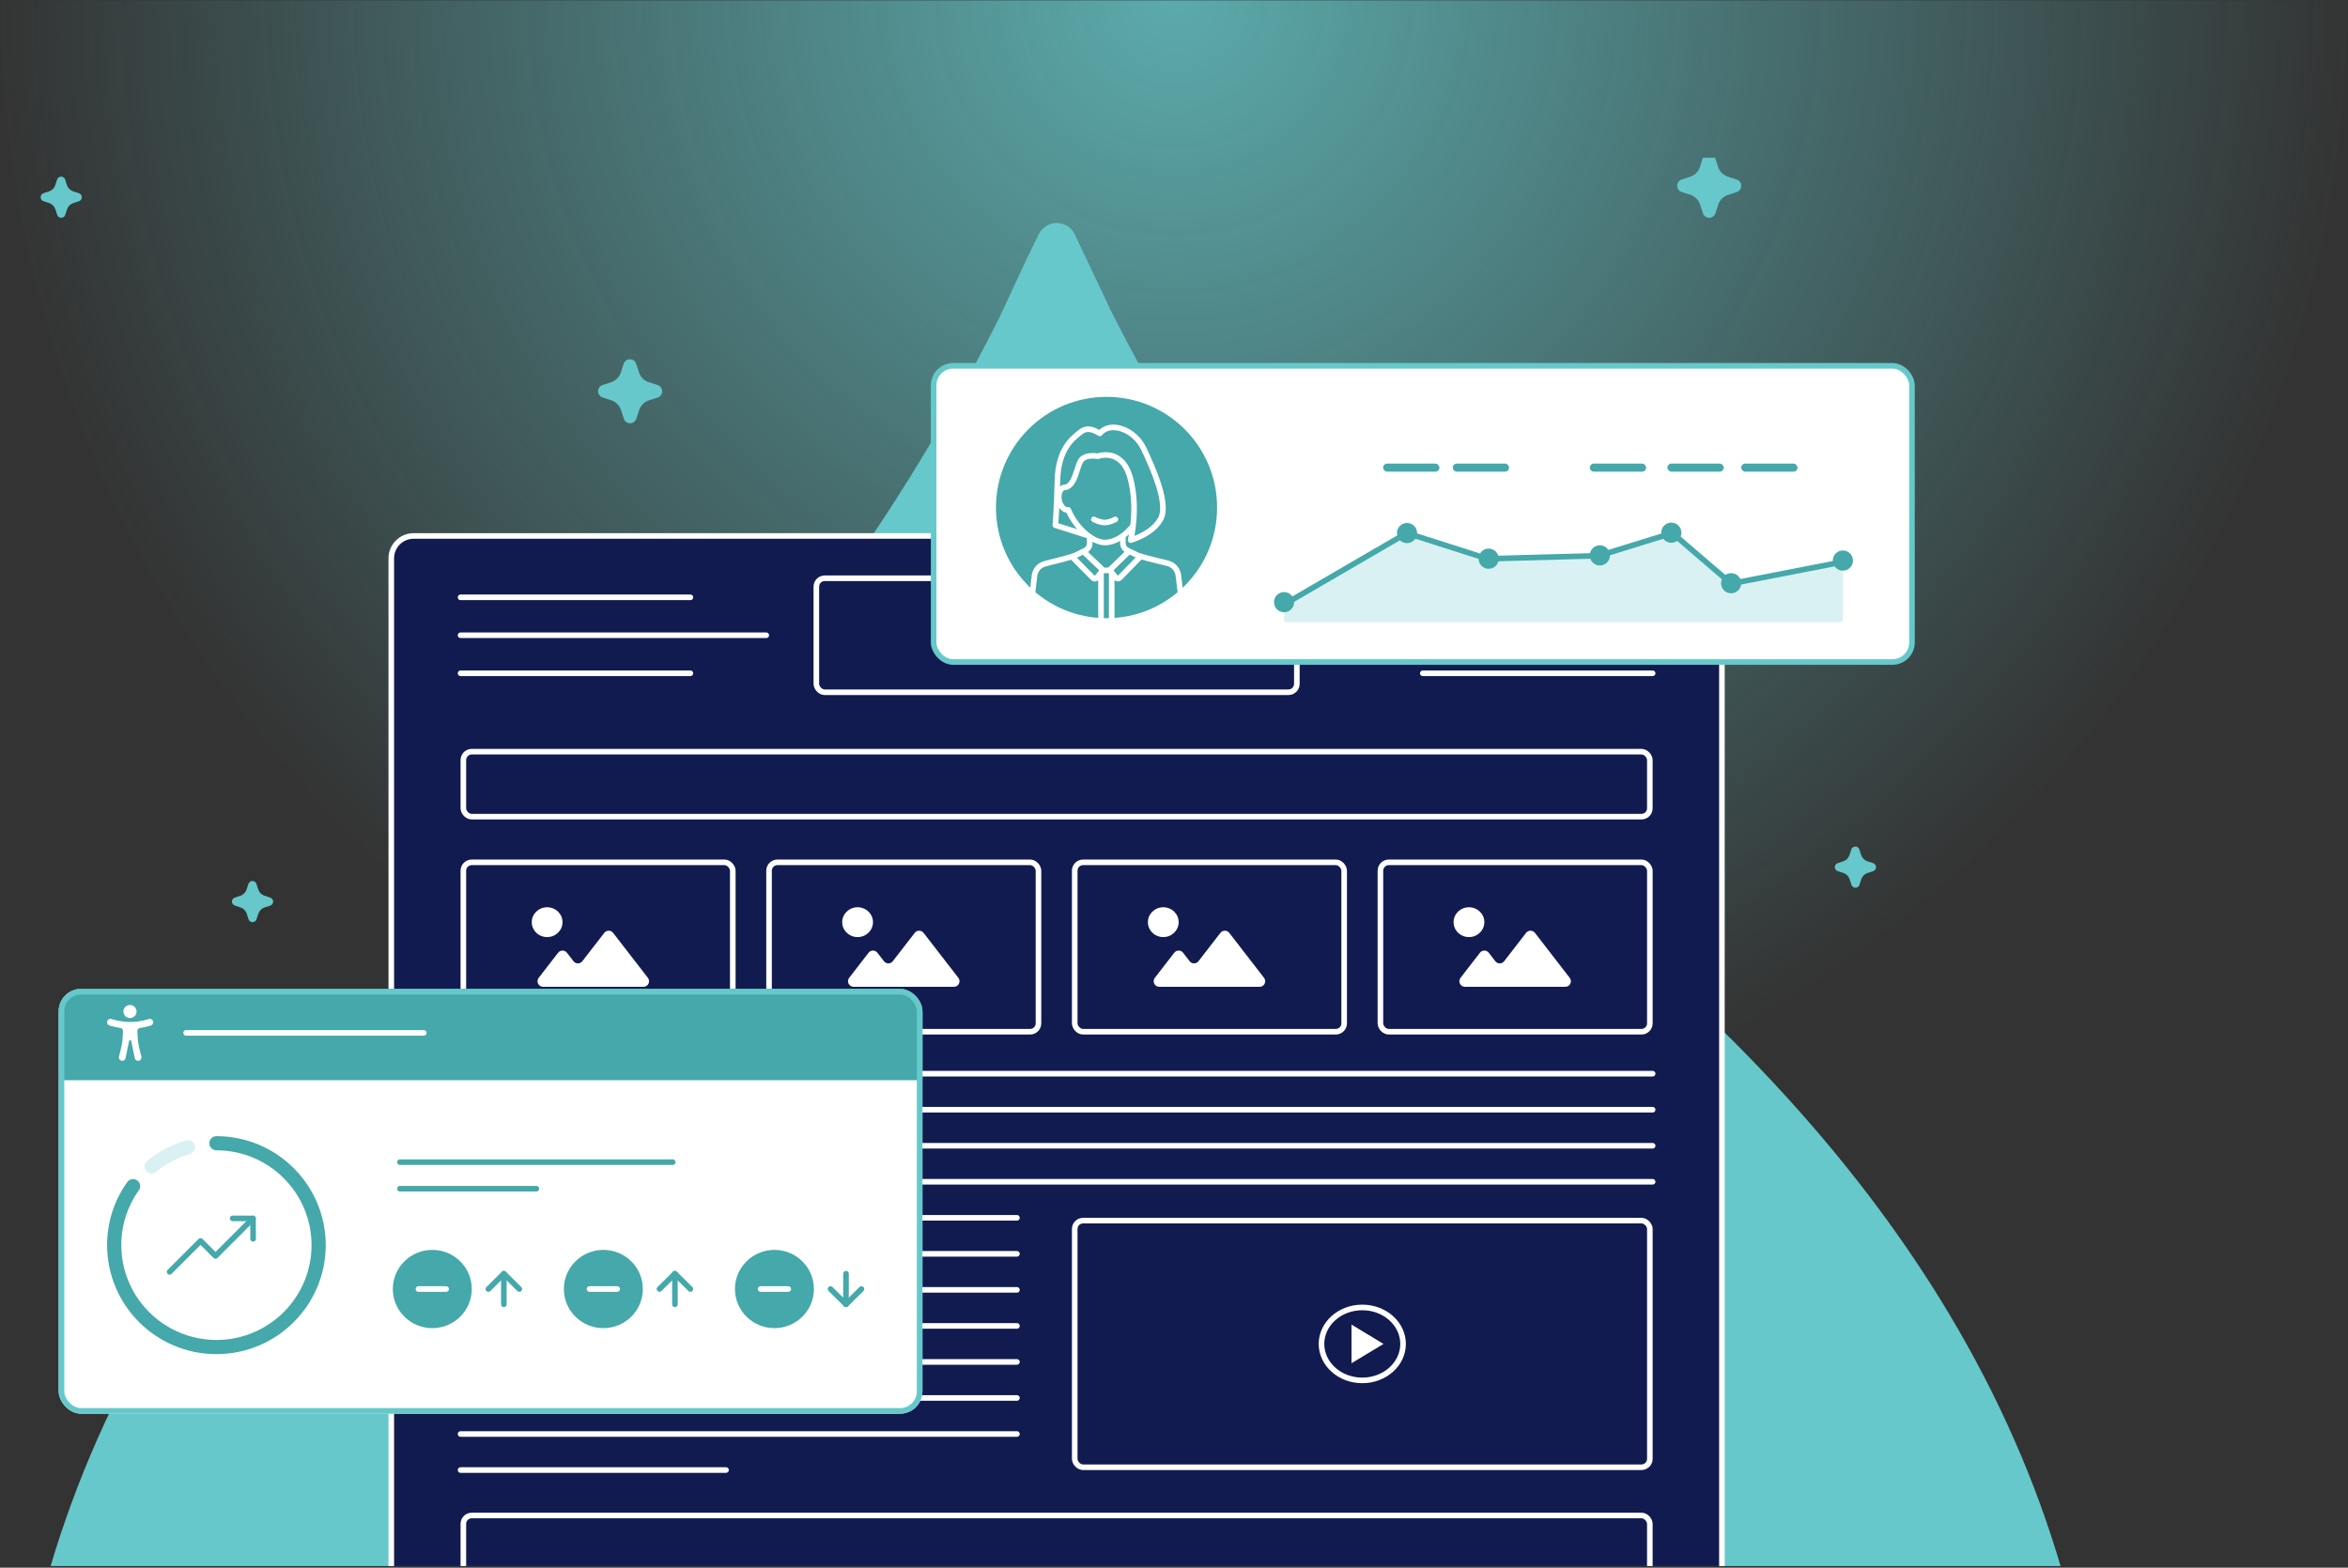 <svg width="840" height="561" viewBox="0 0 840 561" fill="none" xmlns="http://www.w3.org/2000/svg">
<rect x="0" y="0" width="840" height="561" fill="#333333" stroke="none"/>
<g clip-path="url(#clip0_2374_10989)">
<circle cx="420" cy="0.105" r="420" fill="url(#paint0_radial_2374_10989)" fill-opacity="0.8"/>
<g clip-path="url(#clip1_2374_10989)">
<path d="M556.311 316.235C475.573 252.727 424.373 164.112 397.789 111.928L384.496 83.867V83.867C381.903 78.481 374.242 78.458 371.617 83.828L367.266 92.728L357.42 113.897C330.835 166.574 279.143 253.712 198.897 316.235C76.805 412.727 2.467 526.942 2.467 669.711C2.467 851.864 144.743 1050.26 378.096 1050.26C611.449 1050.26 752.741 851.864 752.741 669.711C752.741 526.942 678.895 412.727 556.311 316.235Z" fill="#66C8CA"/>
<path d="M764.195 172.639L769.532 179.187M783.243 172.439L777.579 179.308M788.242 189.689L779.411 187.2M771.832 200.525L772.326 191.777M758.09 188.517L766.818 186.786" stroke="#E1126E" stroke-width="2" stroke-linecap="round" stroke-linejoin="round"/>
<path d="M139.983 199.796C139.983 195.378 143.565 191.796 147.983 191.796H608.017C612.435 191.796 616.017 195.378 616.017 199.796V576.532H139.983V199.796Z" fill="#121B50" stroke="white" stroke-width="2"/>
<rect x="165.767" y="268.997" width="424.464" height="23.25" rx="3" stroke="white" stroke-width="2"/>
<rect x="292.049" y="206.933" width="171.901" height="40.792" rx="3" stroke="white" stroke-width="2"/>
<rect x="165.767" y="542.326" width="424.464" height="23.25" rx="3" stroke="white" stroke-width="2"/>
<rect x="165.767" y="308.594" width="96.389" height="60.619" rx="3" stroke="white" stroke-width="2"/>
<rect x="384.486" y="436.803" width="205.748" height="88.259" rx="3" stroke="white" stroke-width="2"/>
<rect x="275.128" y="308.594" width="96.389" height="60.619" rx="3" stroke="white" stroke-width="2"/>
<rect x="384.485" y="308.594" width="96.389" height="60.619" rx="3" stroke="white" stroke-width="2"/>
<rect x="493.844" y="308.594" width="96.389" height="60.619" rx="3" stroke="white" stroke-width="2"/>
<path d="M164.767 213.759H246.991" stroke="white" stroke-width="2" stroke-linecap="round"/>
<path d="M164.767 240.939H246.991" stroke="white" stroke-width="2" stroke-linecap="round"/>
<path d="M164.767 227.33H274.126" stroke="white" stroke-width="2" stroke-linecap="round"/>
<path d="M591.233 213.759H509.01" stroke="white" stroke-width="2" stroke-linecap="round"/>
<path d="M591.233 240.939H509.01" stroke="white" stroke-width="2" stroke-linecap="round"/>
<path d="M591.233 227.33H481.875" stroke="white" stroke-width="2" stroke-linecap="round"/>
<path d="M591.231 384.227H164.767" stroke="white" stroke-width="2" stroke-linecap="round"/>
<path d="M591.231 397.12H164.767" stroke="white" stroke-width="2" stroke-linecap="round"/>
<path d="M591.231 410.015H164.767" stroke="white" stroke-width="2" stroke-linecap="round"/>
<path d="M591.231 422.909H164.767" stroke="white" stroke-width="2" stroke-linecap="round"/>
<path d="M363.807 435.803H164.768" stroke="white" stroke-width="2" stroke-linecap="round"/>
<path d="M363.807 474.485H164.768" stroke="white" stroke-width="2" stroke-linecap="round"/>
<path d="M363.807 513.168H164.768" stroke="white" stroke-width="2" stroke-linecap="round"/>
<path d="M363.807 487.379H164.768" stroke="white" stroke-width="2" stroke-linecap="round"/>
<path d="M363.807 448.697H164.768" stroke="white" stroke-width="2" stroke-linecap="round"/>
<path d="M363.807 500.274H164.768" stroke="white" stroke-width="2" stroke-linecap="round"/>
<path d="M259.741 526.062H164.769" stroke="white" stroke-width="2" stroke-linecap="round"/>
<path d="M363.807 461.591H164.768" stroke="white" stroke-width="2" stroke-linecap="round"/>
<path d="M195.739 335.344C198.78 335.344 201.244 332.954 201.244 330.006C201.244 327.058 198.78 324.668 195.739 324.668C192.699 324.668 190.234 327.058 190.234 330.006C190.234 332.954 192.699 335.344 195.739 335.344Z" fill="white"/>
<path d="M208.332 343.976C207.531 345.012 205.968 345.012 205.167 343.976L202.827 340.95C202.026 339.914 200.463 339.914 199.662 340.95L192.728 349.916C191.711 351.23 192.648 353.14 194.31 353.14H230.2C231.861 353.14 232.798 351.23 231.782 349.916L219.342 333.832C218.541 332.797 216.978 332.797 216.178 333.832L208.332 343.976Z" fill="white"/>
<path d="M306.808 335.344C309.848 335.344 312.313 332.954 312.313 330.006C312.313 327.058 309.848 324.668 306.808 324.668C303.767 324.668 301.302 327.058 301.302 330.006C301.302 332.954 303.767 335.344 306.808 335.344Z" fill="white"/>
<path d="M319.4 343.976C318.599 345.012 317.036 345.012 316.236 343.976L313.895 340.95C313.094 339.914 311.531 339.914 310.731 340.95L303.796 349.916C302.779 351.23 303.716 353.14 305.378 353.14H341.268C342.929 353.14 343.866 351.23 342.85 349.916L330.41 333.832C329.609 332.797 328.046 332.797 327.246 333.832L319.4 343.976Z" fill="white"/>
<path d="M416.164 335.344C419.205 335.344 421.67 332.954 421.67 330.006C421.67 327.058 419.205 324.668 416.164 324.668C413.124 324.668 410.659 327.058 410.659 330.006C410.659 332.954 413.124 335.344 416.164 335.344Z" fill="white"/>
<path d="M428.757 343.976C427.956 345.012 426.393 345.012 425.593 343.976L423.252 340.95C422.451 339.914 420.888 339.914 420.087 340.95L413.153 349.916C412.136 351.23 413.073 353.14 414.735 353.14H450.625C452.286 353.14 453.223 351.23 452.207 349.916L439.767 333.832C438.966 332.797 437.403 332.797 436.603 333.832L428.757 343.976Z" fill="white"/>
<path d="M525.524 335.344C528.564 335.344 531.029 332.954 531.029 330.006C531.029 327.058 528.564 324.668 525.524 324.668C522.483 324.668 520.019 327.058 520.019 330.006C520.019 332.954 522.483 335.344 525.524 335.344Z" fill="white"/>
<path d="M538.116 343.976C537.315 345.012 535.753 345.012 534.952 343.976L532.611 340.95C531.81 339.914 530.248 339.914 529.447 340.95L522.512 349.916C521.495 351.23 522.432 353.14 524.094 353.14H559.984C561.646 353.14 562.583 351.23 561.566 349.916L549.126 333.832C548.325 332.797 546.763 332.797 545.962 333.832L538.116 343.976Z" fill="white"/>
<path d="M501.953 480.932C501.953 488.045 495.52 493.984 487.36 493.984C479.2 493.984 472.767 488.045 472.767 480.932C472.767 473.819 479.2 467.88 487.36 467.88C495.52 467.88 501.953 473.819 501.953 480.932Z" fill="#121B50" stroke="white" stroke-width="2"/>
<path d="M484.497 475.787L493.014 480.93L484.497 486.074L484.497 475.787Z" fill="white" stroke="white" stroke-width="2"/>
<rect x="334.01" y="130.907" width="350" height="106" rx="7" fill="white"/>
<rect x="334.01" y="130.907" width="350" height="106" rx="7" stroke="#66C8CA" stroke-width="2"/>
<rect x="494.811" y="165.901" width="20.145" height="2.889" rx="1.444" fill="#45A8AA"/>
<rect x="519.719" y="165.901" width="20.145" height="2.889" rx="1.444" fill="#45A8AA"/>
<rect x="568.749" y="165.901" width="20.145" height="2.889" rx="1.444" fill="#45A8AA"/>
<rect x="596.521" y="165.901" width="20.145" height="2.889" rx="1.444" fill="#45A8AA"/>
<rect x="622.922" y="165.901" width="20.145" height="2.889" rx="1.444" fill="#45A8AA"/>
<path d="M436.419 181.621C436.419 204.044 418.262 222.221 395.867 222.221C373.471 222.221 355.314 204.044 355.314 181.621C355.314 159.197 373.471 141.021 395.867 141.021C418.262 141.021 436.419 159.197 436.419 181.621Z" fill="#45A8AA" stroke="white" stroke-width="2"/>
<path d="M401.699 192.091L401.706 194.342C401.71 195.45 402.341 196.461 403.336 196.947L403.964 197.253L403.973 197.258L403.978 197.26L397.3 203.713C397.191 203.818 397.152 203.968 397.175 204.109L394.424 204.119C394.448 203.976 394.407 203.827 394.297 203.723L387.583 197.328L387.776 197.233L388.236 197.003C389.226 196.508 389.851 195.495 389.848 194.386L389.84 192.149M369.357 212.239L369.524 210.884L370.042 206.4C370.159 204.177 371.704 202.289 373.858 201.737L380.691 199.989C381.627 199.751 382.554 199.479 383.473 199.179L391.129 206.923C391.531 207.221 392.097 207.148 392.408 206.755L392.405 206.754L393.882 204.894M422.331 212.224L421.591 206.217C421.46 203.995 419.901 202.118 417.743 201.582L410.704 199.834L408.082 199.092L400.481 206.889C400.082 207.192 399.515 207.121 399.201 206.732L397.711 204.881M397.711 204.881V221.394M397.711 204.881L397.257 204.317C397.207 204.254 397.183 204.182 397.17 204.107L394.418 204.117C394.406 204.193 394.384 204.264 394.334 204.328L393.885 204.895V221.394M387.579 197.323L384.682 198.765C384.28 198.908 383.878 199.045 383.474 199.176L391.13 206.92C391.53 207.219 392.098 207.146 392.409 206.752L394.334 204.324C394.479 204.14 394.46 203.877 394.292 203.716L387.578 197.321L387.579 197.323ZM407.081 198.777L403.975 197.257L397.296 203.71C397.128 203.873 397.113 204.136 397.259 204.316L399.203 206.731C399.517 207.121 400.084 207.192 400.483 206.889L408.084 199.092C407.75 198.988 407.414 198.89 407.084 198.778L407.081 198.777Z" stroke="white" stroke-width="2" stroke-linecap="round" stroke-linejoin="round"/>
<path d="M389.209 191.654L377.552 187.951C377.552 187.951 378.018 183.345 378.298 171.924C378.578 160.503 383.893 156.738 386.567 154.621C389.24 152.505 391.727 154.155 393.467 155.088C397.322 150.482 405.963 153.719 409.196 160.628C412.429 167.536 418.273 180.389 415.164 185.835C412.056 191.281 404.502 193.273 404.502 193.273C404.502 193.273 407.362 181.883 404.316 170.928C401.27 159.974 392.721 163.273 392.721 163.273C392.721 163.273 388.307 162.37 386.66 164.86C385.077 167.252 384.602 174.475 380.505 174.475C379.231 174.88 378.484 176.778 378.857 178.894C379.231 181.01 380.691 182.722 382.121 182.473H382.184C385.106 189.351 391.136 194.143 395.301 194.143C398.63 194.143 402.441 191.92 405.373 188.121M399.032 185.866C399.032 185.866 396.887 187.048 395.084 186.986C393.281 186.924 391.323 185.866 391.323 185.866" stroke="white" stroke-width="2" stroke-miterlimit="10" stroke-linecap="round" stroke-linejoin="round"/>
<path d="M459.378 216.889V221.663C459.378 222.215 459.825 222.663 460.378 222.663H658.291C658.843 222.663 659.291 222.215 659.291 221.663V202.291C659.291 201.662 658.717 201.189 658.1 201.309L619.815 208.762C619.515 208.82 619.204 208.738 618.972 208.539L598.674 191.12C598.413 190.897 598.055 190.822 597.727 190.924L572.227 198.815C572.14 198.842 572.05 198.857 571.959 198.859L532.315 199.962C532.203 199.965 532.09 199.949 531.983 199.915L503.715 190.896C503.445 190.81 503.152 190.842 502.908 190.984L459.875 216.025C459.567 216.204 459.378 216.533 459.378 216.889Z" fill="#D9F1F2"/>
<path d="M459.378 216.314L502.908 190.984C503.152 190.842 503.445 190.81 503.715 190.896L531.983 199.915C532.09 199.949 532.203 199.965 532.315 199.962L571.959 198.859C572.05 198.857 572.14 198.842 572.227 198.815L597.727 190.924C598.055 190.822 598.413 190.897 598.674 191.12L618.972 208.539C619.204 208.738 619.515 208.82 619.815 208.762L659.291 201.077" stroke="#45A8AA" stroke-width="2"/>
<ellipse cx="459.377" cy="215.493" rx="3.607" ry="3.611" fill="#45A8AA"/>
<ellipse cx="503.368" cy="190.761" rx="3.607" ry="3.611" fill="#45A8AA"/>
<ellipse cx="532.57" cy="199.927" rx="3.607" ry="3.611" fill="#45A8AA"/>
<ellipse cx="572.356" cy="198.752" rx="3.607" ry="3.611" fill="#45A8AA"/>
<ellipse cx="597.922" cy="190.624" rx="3.607" ry="3.611" fill="#45A8AA"/>
<ellipse cx="619.315" cy="208.705" rx="3.607" ry="3.611" fill="#45A8AA"/>
<ellipse cx="659.291" cy="200.604" rx="3.607" ry="3.611" fill="#45A8AA"/>
<path d="M224.059 151.04C224.455 151.321 224.929 151.473 225.415 151.474C225.901 151.475 226.375 151.326 226.773 151.047C227.13 150.794 227.41 150.446 227.581 150.044L228.67 146.722C228.937 145.922 229.386 145.194 229.983 144.597C230.579 144.001 231.307 143.551 232.107 143.285L235.307 142.243C235.767 142.081 236.164 141.78 236.445 141.383C236.727 140.985 236.878 140.51 236.878 140.024C236.878 139.537 236.727 139.062 236.445 138.664C236.164 138.267 235.767 137.966 235.307 137.805L232.047 136.753C231.249 136.486 230.523 136.038 229.928 135.443C229.332 134.849 228.882 134.124 228.614 133.327L227.575 130.129C227.413 129.669 227.113 129.272 226.715 128.991C226.315 128.715 225.841 128.567 225.356 128.567C224.87 128.567 224.396 128.715 223.996 128.991C223.591 129.278 223.287 129.685 223.126 130.154L222.075 133.386C221.808 134.163 221.368 134.87 220.789 135.453C220.21 136.035 219.505 136.479 218.73 136.751L215.533 137.789C215.072 137.951 214.672 138.254 214.391 138.654C214.109 139.054 213.959 139.533 213.962 140.022C213.965 140.511 214.121 140.988 214.407 141.385C214.693 141.782 215.096 142.079 215.56 142.236L218.721 143.263C219.522 143.532 220.25 143.983 220.846 144.581C221.443 145.179 221.893 145.907 222.16 146.709L223.2 149.902C223.361 150.361 223.661 150.759 224.059 151.04Z" fill="#66C8CA"/>
<path d="M610.103 77.507C610.5 77.788 610.973 77.939 611.459 77.941C611.945 77.942 612.42 77.793 612.818 77.514C613.174 77.26 613.455 76.913 613.626 76.51L614.715 73.189C614.981 72.388 615.431 71.661 616.027 71.064C616.624 70.467 617.351 70.018 618.152 69.752L621.352 68.709C621.811 68.547 622.209 68.247 622.49 67.849C622.771 67.452 622.922 66.977 622.922 66.49C622.922 66.003 622.771 65.528 622.49 65.131C622.209 64.733 621.811 64.433 621.352 64.271L618.091 63.22C617.293 62.953 616.568 62.505 615.972 61.91C615.376 61.316 614.927 60.591 614.659 59.793L613.619 56.595C613.458 56.136 613.157 55.738 612.759 55.458C612.36 55.181 611.886 55.033 611.4 55.033C610.914 55.033 610.44 55.181 610.041 55.458C609.636 55.744 609.331 56.151 609.171 56.621L608.119 59.852C607.853 60.63 607.413 61.336 606.833 61.919C606.254 62.502 605.55 62.946 604.774 63.217L601.578 64.255C601.116 64.418 600.717 64.72 600.435 65.121C600.154 65.521 600.004 65.999 600.007 66.489C600.01 66.978 600.165 67.454 600.451 67.851C600.738 68.248 601.141 68.546 601.604 68.703L604.765 69.73C605.566 69.998 606.294 70.449 606.891 71.047C607.488 71.645 607.937 72.374 608.204 73.175L609.244 76.368C609.405 76.828 609.706 77.226 610.103 77.507Z" fill="#66C8CA"/>
<path d="M89.475 329.727C89.73 329.908 90.034 330.005 90.347 330.006C90.659 330.007 90.964 329.911 91.22 329.732C91.45 329.568 91.63 329.345 91.74 329.086L92.441 326.95C92.612 326.435 92.901 325.967 93.285 325.583C93.668 325.199 94.136 324.911 94.651 324.739L96.709 324.069C97.004 323.965 97.26 323.771 97.441 323.516C97.622 323.26 97.719 322.955 97.719 322.641C97.719 322.328 97.622 322.023 97.441 321.767C97.26 321.512 97.004 321.318 96.709 321.214L94.612 320.538C94.099 320.366 93.632 320.078 93.249 319.696C92.866 319.313 92.577 318.847 92.404 318.334L91.736 316.277C91.632 315.982 91.439 315.726 91.183 315.546C90.926 315.368 90.621 315.273 90.309 315.273C89.996 315.273 89.691 315.368 89.434 315.546C89.174 315.73 88.978 315.992 88.875 316.294L88.199 318.372C88.027 318.872 87.744 319.327 87.371 319.702C86.999 320.076 86.546 320.362 86.047 320.536L83.991 321.204C83.694 321.309 83.438 321.503 83.256 321.761C83.075 322.018 82.979 322.326 82.981 322.64C82.983 322.955 83.083 323.262 83.267 323.517C83.451 323.772 83.71 323.964 84.008 324.065L86.041 324.725C86.557 324.898 87.025 325.188 87.408 325.573C87.792 325.957 88.081 326.426 88.253 326.941L88.922 328.995C89.026 329.29 89.219 329.546 89.475 329.727Z" fill="#66C8CA"/>
<path d="M21.03 77.662C21.285 77.843 21.59 77.94 21.902 77.941C22.215 77.942 22.52 77.846 22.776 77.666C23.005 77.503 23.186 77.28 23.295 77.021L23.996 74.885C24.167 74.37 24.456 73.902 24.84 73.518C25.224 73.134 25.692 72.845 26.206 72.674L28.265 72.004C28.56 71.899 28.816 71.706 28.997 71.451C29.177 71.195 29.275 70.889 29.275 70.576C29.275 70.263 29.177 69.958 28.997 69.702C28.816 69.447 28.56 69.253 28.265 69.149L26.167 68.473C25.654 68.301 25.188 68.013 24.805 67.63C24.422 67.248 24.132 66.782 23.96 66.269L23.291 64.212C23.188 63.917 22.994 63.661 22.738 63.48C22.481 63.303 22.176 63.208 21.864 63.208C21.552 63.208 21.247 63.303 20.99 63.48C20.729 63.665 20.534 63.927 20.43 64.229L19.754 66.307C19.582 66.807 19.3 67.262 18.927 67.636C18.554 68.011 18.101 68.297 17.602 68.471L15.547 69.139C15.25 69.243 14.993 69.438 14.812 69.695C14.631 69.953 14.534 70.26 14.536 70.575C14.538 70.89 14.638 71.196 14.822 71.452C15.006 71.707 15.266 71.898 15.564 71.999L17.597 72.66C18.112 72.833 18.58 73.123 18.964 73.507C19.348 73.892 19.637 74.361 19.808 74.876L20.477 76.93C20.581 77.225 20.774 77.481 21.03 77.662Z" fill="#66C8CA"/>
<path d="M662.914 317.401C663.169 317.582 663.474 317.68 663.787 317.68C664.099 317.681 664.404 317.585 664.66 317.406C664.89 317.243 665.07 317.019 665.18 316.76L665.881 314.624C666.052 314.109 666.341 313.641 666.725 313.258C667.108 312.874 667.576 312.585 668.091 312.414L670.149 311.743C670.444 311.639 670.7 311.446 670.881 311.19C671.062 310.934 671.159 310.629 671.159 310.316C671.159 310.003 671.062 309.697 670.881 309.442C670.7 309.186 670.444 308.993 670.149 308.889L668.052 308.212C667.539 308.041 667.072 307.752 666.689 307.37C666.306 306.988 666.017 306.522 665.844 306.009L665.176 303.952C665.072 303.656 664.879 303.401 664.623 303.22C664.366 303.042 664.061 302.947 663.748 302.947C663.436 302.947 663.131 303.042 662.874 303.22C662.614 303.404 662.418 303.666 662.315 303.968L661.639 306.047C661.467 306.547 661.184 307.001 660.811 307.376C660.439 307.751 659.986 308.036 659.487 308.211L657.431 308.878C657.134 308.983 656.877 309.178 656.696 309.435C656.515 309.692 656.419 310 656.421 310.315C656.423 310.63 656.523 310.936 656.707 311.191C656.891 311.446 657.15 311.638 657.448 311.739L659.481 312.399C659.997 312.572 660.464 312.862 660.848 313.247C661.232 313.631 661.521 314.1 661.693 314.616L662.362 316.669C662.466 316.964 662.659 317.221 662.914 317.401Z" fill="#66C8CA"/>
<g clip-path="url(#clip2_2374_10989)">
<rect x="21" y="353.898" width="309" height="152" rx="8" fill="white"/>
<path d="M335.81 385.555H14.536V353.706H335.81V385.555Z" fill="#45A8AA" stroke="#45A8AA" stroke-width="2" stroke-linecap="round"/>
<path d="M66.573 369.631L151.587 369.631" stroke="white" stroke-width="2" stroke-linecap="round"/>
<path d="M46.503 359.63C47.801 359.63 48.855 360.681 48.855 361.976C48.855 363.271 47.801 364.322 46.503 364.322C45.205 364.322 44.151 363.271 44.145 361.976C44.145 360.676 45.205 359.63 46.503 359.63ZM53.949 366.988L53.277 367.188C52.212 367.497 51.125 367.735 50.021 367.89C49.527 367.957 49.155 368.366 49.144 368.864L49.227 370.784C49.299 372.438 49.549 374.087 49.96 375.691L50.581 378.114C50.747 378.762 50.359 379.425 49.704 379.591C49.605 379.619 49.499 379.63 49.399 379.63C48.844 379.63 48.356 379.254 48.223 378.717L46.975 372.604C46.941 372.41 46.77 372.266 46.57 372.277C46.37 372.266 46.193 372.405 46.159 372.604L44.911 378.717C44.745 379.365 44.09 379.757 43.441 379.591C43.441 379.591 43.441 379.591 43.435 379.591C42.786 379.425 42.392 378.767 42.553 378.12C42.553 378.12 42.553 378.114 42.553 378.109L43.18 375.685C43.59 374.081 43.84 372.438 43.912 370.778L43.995 368.858C43.984 368.36 43.613 367.951 43.119 367.885C42.02 367.73 40.933 367.492 39.862 367.182L39.191 366.983C38.547 366.795 38.176 366.12 38.37 365.478C38.564 364.831 39.241 364.466 39.885 364.654L40.556 364.853C44.489 366.009 48.667 366.009 52.595 364.853L53.261 364.654C53.904 364.466 54.581 364.831 54.775 365.472C54.958 366.12 54.587 366.795 53.938 366.983L53.949 366.988Z" fill="white"/>
<path d="M54.221 419.94C53.461 419.94 52.739 419.602 52.257 419.016C51.363 417.937 51.516 416.343 52.598 415.452C52.601 415.452 52.604 415.449 52.606 415.446C56.702 412.079 61.446 409.584 66.546 408.117C67.894 407.73 69.301 408.504 69.692 409.846C70.081 411.188 69.306 412.594 67.961 412.981C67.961 412.981 67.961 412.981 67.958 412.981C63.522 414.257 59.393 416.429 55.833 419.356C55.381 419.73 54.812 419.937 54.224 419.937L54.221 419.94Z" fill="#D9F1F2"/>
<path d="M77.429 484.592C55.84 484.567 38.343 467.122 38.319 445.59C38.299 437.497 40.824 429.601 45.535 423.01C46.348 421.87 47.932 421.605 49.075 422.415C50.218 423.226 50.488 424.806 49.678 425.946C45.58 431.676 43.382 438.543 43.399 445.582C43.421 464.316 58.645 479.495 77.429 479.517C96.215 479.498 111.439 464.316 111.461 445.582C111.439 426.848 96.215 411.669 77.429 411.647C76.025 411.647 74.89 410.515 74.887 409.115C74.887 407.715 76.025 406.581 77.426 406.581C99.015 406.606 116.511 424.053 116.533 445.582C116.514 467.114 99.017 484.564 77.426 484.589L77.429 484.592Z" fill="#45A8AA"/>
<path d="M90.516 436.029L77.103 449.442L71.742 444.081L60.679 455.144" stroke="#45A8AA" stroke-width="2" stroke-linecap="round" stroke-linejoin="round"/>
<path d="M83.233 435.999L90.516 436.03L90.547 443.312" stroke="#45A8AA" stroke-width="2" stroke-linecap="round" stroke-linejoin="round"/>
<path d="M143.082 415.888H240.674" stroke="#45A8AA" stroke-width="2" stroke-linecap="round"/>
<path d="M143.082 425.385H191.878" stroke="#45A8AA" stroke-width="2" stroke-linecap="round"/>
<path d="M154.658 475.284C162.458 475.284 168.782 469.016 168.782 461.284C168.782 453.552 162.458 447.284 154.658 447.284C146.857 447.284 140.533 453.552 140.533 461.284C140.533 469.016 146.857 475.284 154.658 475.284Z" fill="#45A8AA"/>
<path d="M149.702 461.284H159.613" stroke="white" stroke-width="2" stroke-linecap="round"/>
<path d="M180.257 466.764V455.804" stroke="#45A8AA" stroke-width="2" stroke-linecap="round" stroke-linejoin="round"/>
<path d="M174.73 461.284L180.257 455.804L185.785 461.284" stroke="#45A8AA" stroke-width="2" stroke-linecap="round" stroke-linejoin="round"/>
<path d="M215.858 475.284C223.658 475.284 229.982 469.016 229.982 461.284C229.982 453.552 223.658 447.284 215.858 447.284C208.057 447.284 201.733 453.552 201.733 461.284C201.733 469.016 208.057 475.284 215.858 475.284Z" fill="#45A8AA"/>
<path d="M210.902 461.284H220.813" stroke="white" stroke-width="2" stroke-linecap="round"/>
<path d="M241.458 466.764V455.804" stroke="#45A8AA" stroke-width="2" stroke-linecap="round" stroke-linejoin="round"/>
<path d="M235.93 461.284L241.458 455.804L246.985 461.284" stroke="#45A8AA" stroke-width="2" stroke-linecap="round" stroke-linejoin="round"/>
<path d="M277.058 475.284C284.858 475.284 291.182 469.016 291.182 461.284C291.182 453.552 284.858 447.284 277.058 447.284C269.257 447.284 262.933 453.552 262.933 461.284C262.933 469.016 269.257 475.284 277.058 475.284Z" fill="#45A8AA"/>
<path d="M272.102 461.284H282.013" stroke="white" stroke-width="2" stroke-linecap="round"/>
<path d="M302.658 455.804L302.658 466.764" stroke="#45A8AA" stroke-width="2" stroke-linecap="round" stroke-linejoin="round"/>
<path d="M308.185 461.284L302.658 466.765L297.13 461.284" stroke="#45A8AA" stroke-width="2" stroke-linecap="round" stroke-linejoin="round"/>
</g>
<rect x="22" y="354.898" width="307" height="150" rx="7" stroke="#66C8CA" stroke-width="2"/>
</g>
</g>
<defs>
<radialGradient id="paint0_radial_2374_10989" cx="0" cy="0" r="1" gradientUnits="userSpaceOnUse" gradientTransform="translate(420 0.105) rotate(90) scale(420)">
<stop stop-color="#66C8CA"/>
<stop offset="1" stop-color="#66C8CA" stop-opacity="0"/>
</radialGradient>
<clipPath id="clip0_2374_10989">
<rect width="840" height="560.314" fill="white" transform="matrix(-1 0 0 1 840 0.105)"/>
</clipPath>
<clipPath id="clip1_2374_10989">
<rect width="756" height="504" fill="white" transform="translate(0 56.419)"/>
</clipPath>
<clipPath id="clip2_2374_10989">
<rect x="21" y="353.898" width="309" height="152" rx="8" fill="white"/>
</clipPath>
</defs>
</svg>
